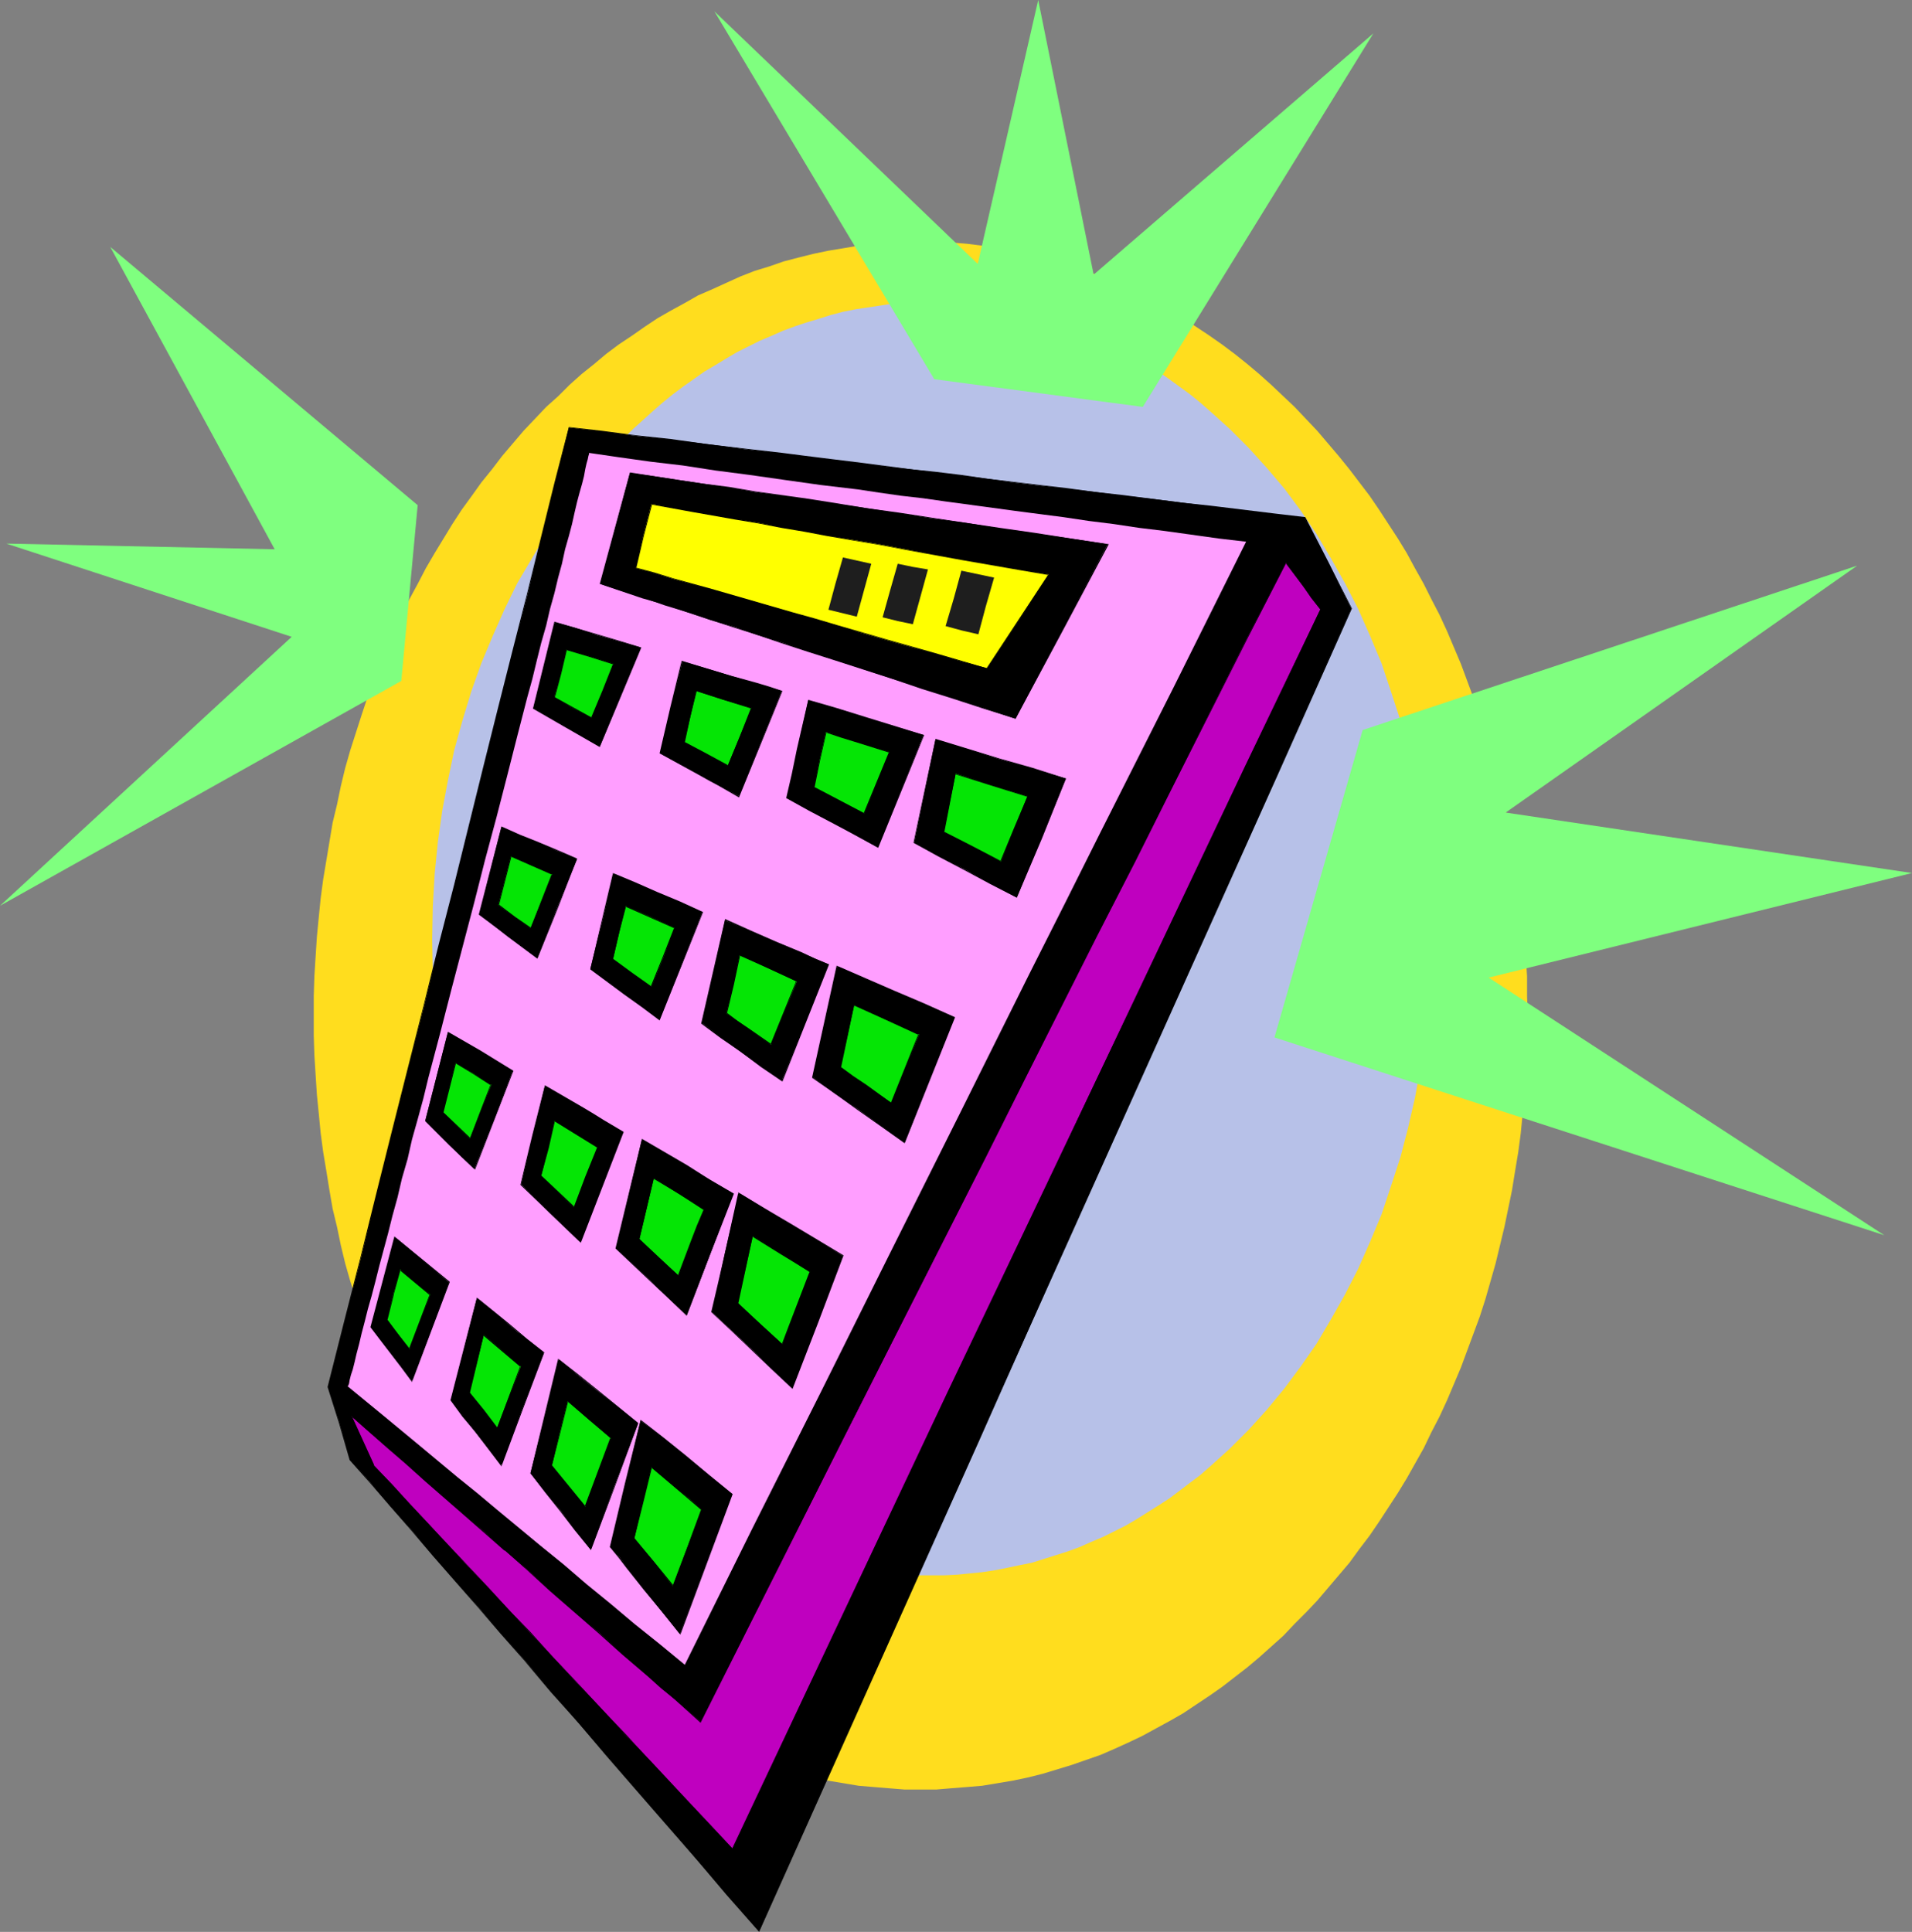 <?xml version="1.0" encoding="UTF-8" standalone="no"?>
<svg
   version="1.0"
   width="129.766mm"
   height="131.108mm"
   id="svg81"
   sodipodi:docname="Calculator 2.wmf"
   xmlns:inkscape="http://www.inkscape.org/namespaces/inkscape"
   xmlns:sodipodi="http://sodipodi.sourceforge.net/DTD/sodipodi-0.dtd"
   xmlns="http://www.w3.org/2000/svg"
   xmlns:svg="http://www.w3.org/2000/svg">
  <rect width="100%" height="100%" fill="#808080" stroke="none"/>
  <sodipodi:namedview
     id="namedview81"
     pagecolor="#ffffff"
     bordercolor="#000000"
     borderopacity="0.25"
     inkscape:showpageshadow="2"
     inkscape:pageopacity="0.0"
     inkscape:pagecheckerboard="0"
     inkscape:deskcolor="#d1d1d1"
     inkscape:document-units="mm" />
  <defs
     id="defs1">
    <pattern
       id="WMFhbasepattern"
       patternUnits="userSpaceOnUse"
       width="6"
       height="6"
       x="0"
       y="0" />
  </defs>
  <path
     style="fill:#ffdd1e;fill-opacity:1;fill-rule:evenodd;stroke:none"
     d="m 236.097,62.042 h 4.04 l 3.878,0.162 4.04,0.323 3.878,0.485 3.878,0.646 3.878,0.646 3.878,0.808 3.878,0.969 3.717,0.969 3.717,1.293 3.717,1.131 3.717,1.454 3.717,1.616 3.555,1.616 3.394,1.616 3.555,1.939 3.555,1.939 3.394,1.939 3.394,2.262 3.394,2.262 3.232,2.262 3.232,2.423 3.232,2.585 3.07,2.585 3.07,2.747 3.07,2.908 2.909,2.747 2.909,3.07 2.909,3.07 2.747,3.231 2.747,3.231 2.747,3.393 2.586,3.393 2.586,3.393 2.424,3.554 2.424,3.716 2.424,3.716 2.262,3.716 2.101,3.878 2.262,4.039 1.939,3.878 2.101,4.039 1.939,4.201 1.778,4.201 1.778,4.201 1.616,4.362 1.616,4.362 1.616,4.362 1.454,4.524 1.293,4.524 1.293,4.524 1.131,4.685 1.131,4.685 0.97,4.685 0.97,4.847 0.808,4.847 0.808,4.847 0.646,4.847 0.485,4.847 0.485,5.009 0.323,5.009 0.323,5.17 v 5.009 l 0.162,5.17 -0.162,5.009 v 5.009 l -0.323,5.17 -0.323,5.009 -0.485,4.847 -0.485,5.009 -0.646,4.847 -0.808,4.847 -0.808,5.009 -0.97,4.685 -0.97,4.685 -1.131,4.685 -1.131,4.685 -1.293,4.524 -1.293,4.524 -1.454,4.524 -1.616,4.362 -1.616,4.362 -1.616,4.362 -1.778,4.201 -1.778,4.201 -1.939,4.201 -2.101,4.039 -1.939,4.039 -4.363,7.755 -2.262,3.716 -2.424,3.716 -2.424,3.716 -2.424,3.554 -2.586,3.393 -2.586,3.554 -2.747,3.231 -2.747,3.231 -2.747,3.231 -2.909,3.07 -2.909,2.908 -2.909,3.07 -3.07,2.747 -3.07,2.747 -3.07,2.585 -6.464,5.009 -3.232,2.262 -3.394,2.262 -3.394,2.262 -3.394,1.939 -3.555,1.939 -3.555,1.939 -3.394,1.616 -3.555,1.616 -3.717,1.616 -3.717,1.293 -3.717,1.293 -3.717,1.131 -3.717,1.131 -3.878,0.969 -3.878,0.808 -3.878,0.646 -3.878,0.646 -3.878,0.323 -4.04,0.323 -3.878,0.323 h -4.04 -4.04 l -4.04,-0.323 -3.878,-0.323 -3.878,-0.323 -3.878,-0.646 -3.878,-0.646 -3.878,-0.808 -3.878,-0.969 -3.717,-1.131 -3.717,-1.131 -3.717,-1.293 -3.717,-1.293 -3.555,-1.616 -3.555,-1.616 -3.717,-1.616 -3.394,-1.939 -3.555,-1.939 -3.394,-1.939 -3.394,-2.262 -3.232,-2.262 -3.394,-2.262 -6.302,-5.009 -3.232,-2.585 -3.07,-2.747 -2.909,-2.747 -3.07,-3.07 -2.909,-2.908 -2.909,-3.07 -2.747,-3.231 -2.747,-3.231 -2.586,-3.231 -2.747,-3.554 -2.424,-3.393 -2.586,-3.554 -2.424,-3.716 -2.262,-3.716 -2.262,-3.716 -2.262,-3.878 -2.101,-3.878 -4.202,-8.078 -1.778,-4.201 -1.778,-4.201 -1.939,-4.201 -1.616,-4.362 -1.616,-4.362 -1.454,-4.362 -1.454,-4.524 -1.454,-4.524 -1.293,-4.524 -1.131,-4.685 -0.97,-4.685 -1.131,-4.685 -0.808,-4.685 -0.808,-5.009 -0.808,-4.847 -0.646,-4.847 -0.485,-5.009 -0.485,-4.847 -0.323,-5.009 -0.323,-5.17 -0.162,-5.009 v -5.009 -5.17 l 0.162,-5.009 0.323,-5.17 0.323,-5.009 0.485,-5.009 0.485,-4.847 0.646,-4.847 0.808,-4.847 0.808,-4.847 0.808,-4.847 1.131,-4.685 0.97,-4.685 1.131,-4.685 1.293,-4.524 1.454,-4.524 1.454,-4.524 1.454,-4.362 1.616,-4.362 1.616,-4.362 3.717,-8.401 1.778,-4.201 2.101,-4.039 2.101,-3.878 2.101,-4.039 2.262,-3.878 2.262,-3.716 2.262,-3.716 2.424,-3.716 2.586,-3.554 2.424,-3.393 2.747,-3.393 2.586,-3.393 2.747,-3.231 2.747,-3.231 2.909,-3.07 2.909,-3.07 3.07,-2.747 2.909,-2.908 3.07,-2.747 3.232,-2.585 3.07,-2.585 3.232,-2.423 3.394,-2.262 3.232,-2.262 3.394,-2.262 3.394,-1.939 3.555,-1.939 3.394,-1.939 3.717,-1.616 3.555,-1.616 3.555,-1.616 3.717,-1.454 3.717,-1.131 3.717,-1.293 3.717,-0.969 3.878,-0.969 3.878,-0.808 3.878,-0.646 3.878,-0.646 3.878,-0.485 3.878,-0.323 4.04,-0.162 z"
     id="path1" />
  <path
     style="fill:#b7c1e8;fill-opacity:1;fill-rule:evenodd;stroke:none"
     d="m 238.845,77.552 h 3.394 l 3.232,0.162 3.232,0.162 3.232,0.485 3.232,0.485 3.232,0.485 3.07,0.646 3.232,0.808 3.07,0.969 3.07,0.969 3.07,0.969 3.07,1.131 2.909,1.293 3.07,1.293 2.909,1.454 2.909,1.454 2.747,1.616 2.747,1.777 2.909,1.616 2.747,1.939 5.333,3.878 2.586,2.1 2.586,2.262 5.01,4.524 4.848,4.847 4.686,5.17 4.525,5.332 4.202,5.655 4.04,5.978 3.717,6.301 3.555,6.301 3.394,6.624 3.07,6.947 2.909,6.947 2.424,7.27 2.424,7.432 1.939,7.594 1.778,7.755 1.454,7.755 1.131,8.078 0.808,8.078 0.485,8.401 0.162,8.401 -0.162,8.401 -0.485,8.24 -0.808,8.078 -1.131,8.078 -1.454,7.917 -1.778,7.755 -1.939,7.432 -2.424,7.432 -2.424,7.271 -2.909,6.947 -3.07,6.947 -3.394,6.624 -3.555,6.301 -3.717,6.301 -4.04,5.816 -4.202,5.655 -4.525,5.493 -4.686,5.17 -4.848,4.847 -5.01,4.524 -2.586,2.262 -2.586,1.939 -2.747,2.1 -2.586,1.939 -2.747,1.777 -5.656,3.554 -2.747,1.616 -2.909,1.454 -2.909,1.454 -3.07,1.293 -2.909,1.293 -3.07,1.131 -3.07,0.969 -3.07,0.969 -3.07,0.969 -3.232,0.646 -3.07,0.646 -3.232,0.646 -3.232,0.485 -3.232,0.323 -3.232,0.323 -3.232,0.162 h -3.394 -3.232 l -3.232,-0.162 -3.394,-0.323 -3.07,-0.323 -3.232,-0.485 -3.232,-0.646 -3.232,-0.646 -3.07,-0.646 -3.07,-0.969 -3.232,-0.969 -2.909,-0.969 -3.07,-1.131 -2.909,-1.293 -3.07,-1.293 -2.909,-1.454 -2.909,-1.454 -2.747,-1.616 -2.909,-1.777 -2.747,-1.777 -2.747,-1.777 -2.747,-1.939 -5.171,-4.039 -2.586,-2.262 -5.01,-4.524 -4.848,-4.847 -4.686,-5.17 -4.525,-5.493 -4.202,-5.655 -4.04,-5.816 -3.717,-6.301 -3.717,-6.301 -3.232,-6.624 -3.07,-6.947 -2.909,-6.947 -2.586,-7.271 -2.262,-7.432 -2.101,-7.432 -1.616,-7.755 -1.454,-7.917 -1.131,-8.078 -0.808,-8.078 -0.485,-8.24 -0.162,-8.401 0.162,-8.401 0.485,-8.401 0.808,-8.078 1.131,-8.078 1.454,-7.755 1.616,-7.755 2.101,-7.594 2.262,-7.432 2.586,-7.27 2.909,-6.947 3.07,-6.947 3.232,-6.624 3.717,-6.301 3.717,-6.301 4.04,-5.978 4.202,-5.655 4.525,-5.332 4.686,-5.17 4.848,-4.847 5.01,-4.524 2.586,-2.262 2.586,-2.1 2.586,-1.939 2.747,-1.939 2.747,-1.939 2.747,-1.616 2.909,-1.777 2.747,-1.616 2.909,-1.454 2.909,-1.454 3.07,-1.293 2.909,-1.293 3.07,-1.131 2.909,-0.969 3.232,-0.969 3.07,-0.969 3.07,-0.808 3.232,-0.646 3.232,-0.485 3.232,-0.485 3.07,-0.485 3.394,-0.162 3.232,-0.162 z"
     id="path2" />
  <path
     style="fill:#000000;fill-opacity:1;fill-rule:evenodd;stroke:none"
     d="m 84.194,355.77 4.202,-16.641 4.202,-16.48 4.04,-16.318 4.04,-16.157 4.04,-15.995 4.04,-15.995 3.878,-15.672 4.04,-15.672 3.717,-15.026 3.717,-15.026 3.717,-14.864 3.717,-14.703 3.717,-14.541 3.555,-14.379 3.555,-14.379 3.555,-14.218 8.565,0.969 8.565,1.131 9.05,0.969 9.211,1.131 9.534,1.293 9.858,1.131 5.01,0.646 5.171,0.646 10.504,1.293 5.979,0.808 6.302,0.646 6.302,0.808 6.626,0.808 6.626,0.808 6.787,0.969 6.787,0.808 6.949,0.808 7.11,0.808 7.272,0.969 7.434,0.808 7.595,0.969 7.595,0.969 7.918,0.969 7.918,0.969 8.08,0.969 5.979,11.471 2.909,5.816 3.07,5.978 -19.23,42.977 -19.23,42.977 -19.23,42.654 -19.069,42.654 -9.373,21.165 -9.534,21.004 -18.746,42.007 -18.907,42.007 -18.584,41.846 -8.242,-9.532 -8.08,-9.209 -7.757,-9.048 -7.595,-8.725 -7.434,-8.563 -7.272,-8.401 -6.949,-8.078 -6.787,-7.917 -6.141,-6.947 -5.818,-6.786 -5.818,-6.624 -5.656,-6.463 -5.494,-6.463 -5.494,-6.14 -5.171,-6.14 -5.171,-5.978 -2.747,-9.371 z"
     id="path3" />
  <path
     style="fill:#000000;fill-opacity:1;fill-rule:evenodd;stroke:none"
     d="m 84.355,355.608 v 0.162 l 4.202,-16.641 4.04,-16.48 4.202,-16.318 4.04,-16.157 4.04,-15.995 3.878,-15.995 4.04,-15.672 4.04,-15.672 3.717,-15.026 3.717,-15.026 3.717,-14.864 3.717,-14.703 3.555,-14.541 3.717,-14.379 3.555,-14.379 3.555,-14.218 h -0.162 l 8.565,1.131 8.565,0.969 9.05,1.131 9.211,1.131 9.534,1.131 9.858,1.293 5.01,0.646 5.171,0.646 10.504,1.293 12.282,1.454 6.302,0.808 6.626,0.808 6.626,0.808 6.787,0.808 6.787,0.808 6.949,0.969 7.11,0.808 7.272,0.969 7.434,0.808 7.595,0.969 7.595,0.969 7.918,0.969 7.918,0.969 8.08,0.969 v 0 l 5.818,11.471 3.07,5.816 3.07,5.816 v -0.162 l -19.392,43.138 -38.461,85.63 -28.442,63.657 -9.534,21.165 -56.237,125.699 h 0.323 l -8.242,-9.371 -8.08,-9.371 -7.757,-8.886 -7.757,-8.886 -7.272,-8.563 -7.272,-8.24 -6.949,-8.078 -6.949,-7.917 -5.979,-6.947 -5.979,-6.786 -5.656,-6.786 -5.656,-6.463 -5.656,-6.301 -5.333,-6.301 -5.333,-5.978 -5.01,-5.978 -2.909,-9.532 -2.747,-9.209 -0.323,0.162 2.909,9.209 2.747,9.532 5.171,5.816 5.333,6.14 5.333,6.14 5.494,6.463 5.656,6.463 5.818,6.624 5.818,6.786 6.141,6.947 6.787,8.078 7.11,7.917 7.11,8.401 7.434,8.563 7.595,8.725 7.918,9.048 7.918,9.371 8.403,9.532 56.398,-125.86 9.373,-21.165 28.603,-63.657 38.461,-85.63 19.23,-43.138 -3.07,-5.978 -2.909,-5.816 -5.979,-11.633 -8.242,-0.969 -7.918,-0.969 -7.918,-0.969 -7.595,-0.808 -7.595,-0.969 -7.434,-0.969 -7.272,-0.808 -7.11,-0.969 -6.949,-0.808 -6.787,-0.808 -6.787,-0.808 -6.626,-0.969 -6.626,-0.808 -6.302,-0.646 -12.282,-1.616 -10.504,-1.293 -5.171,-0.646 -5.01,-0.646 -9.858,-1.131 -9.534,-1.131 -9.211,-1.293 -9.05,-0.969 -8.565,-1.131 -8.565,-0.969 -3.717,14.379 -3.555,14.379 -3.555,14.379 -3.717,14.541 -3.717,14.703 -3.717,14.864 -3.717,15.026 -3.717,15.026 -4.04,15.672 -3.878,15.672 -4.04,15.995 -4.04,15.995 -4.04,16.157 -4.04,16.318 -4.202,16.48 -4.202,16.641 z"
     id="path4" />
  <path
     style="fill:#ff9eff;fill-opacity:1;fill-rule:evenodd;stroke:none"
     d="m 151.096,116.166 7.757,1.131 8.08,1.131 8.242,0.969 8.403,1.293 8.726,1.131 9.05,1.293 9.211,1.293 9.534,1.131 5.333,0.808 5.656,0.808 5.656,0.646 5.656,0.808 5.979,0.808 5.979,0.808 5.979,0.808 6.141,0.808 6.302,0.808 6.464,0.969 6.464,0.808 6.464,0.969 6.626,0.808 6.949,0.969 6.949,0.969 6.949,0.808 -18.584,37.322 -18.584,36.837 -9.211,18.419 -9.211,18.257 -18.099,36.352 -17.776,35.545 -17.614,35.383 -17.614,35.06 -17.291,34.898 -6.464,-5.332 -6.464,-5.17 -6.141,-5.17 -6.141,-5.009 -5.818,-5.009 -5.979,-4.847 -5.656,-4.685 -5.656,-4.685 -5.01,-4.201 -5.01,-4.039 -4.848,-4.039 -4.848,-4.039 -4.686,-3.878 -4.686,-3.878 -4.525,-3.716 -4.525,-3.716 v -0.162 h 0.162 v -0.162 l 0.162,-0.323 0.162,-0.969 0.323,-1.293 0.485,-1.454 0.485,-1.939 0.485,-2.1 0.646,-2.424 0.646,-2.747 0.808,-3.07 0.808,-3.231 0.97,-3.393 0.97,-3.716 0.97,-3.878 1.131,-4.201 1.131,-4.201 1.131,-4.524 1.293,-4.685 1.131,-4.847 1.454,-5.009 1.131,-5.009 1.454,-5.17 1.454,-5.332 1.293,-5.332 2.909,-10.987 2.909,-11.31 5.979,-22.781 2.747,-10.825 2.909,-10.825 2.747,-10.663 2.586,-10.179 1.293,-5.009 1.293,-5.009 1.293,-4.685 1.131,-4.685 1.131,-4.524 1.293,-4.524 0.97,-4.201 1.131,-4.039 0.97,-4.039 0.97,-3.554 0.808,-3.716 0.97,-3.393 0.808,-3.07 0.646,-2.908 0.646,-2.747 0.646,-2.424 0.646,-2.262 0.485,-1.939 0.323,-1.777 0.323,-1.454 0.323,-1.131 0.162,-0.808 0.162,-0.485 z"
     id="path5" />
  <path
     style="fill:#bf00bf;fill-opacity:1;fill-rule:evenodd;stroke:none"
     d="m 329.825,144.279 -9.858,19.226 -9.696,19.226 -9.534,19.065 -9.696,19.065 -9.696,19.065 -9.534,18.903 -9.373,18.742 -9.534,18.742 -18.422,36.676 -18.422,36.514 -18.261,36.191 -18.099,35.868 -6.787,-5.816 -3.394,-2.908 -3.232,-2.908 -6.464,-5.655 -6.302,-5.655 -6.302,-5.332 -5.979,-5.332 -5.979,-5.332 -5.818,-5.009 -5.171,-4.685 -5.171,-4.524 -5.01,-4.362 -5.01,-4.362 -4.848,-4.201 -4.848,-4.201 -4.686,-4.039 -4.525,-4.039 2.747,6.14 2.909,6.463 4.686,5.009 4.686,5.009 4.848,5.17 5.01,5.493 5.01,5.332 5.171,5.493 5.333,5.655 5.333,5.816 5.979,6.301 6.141,6.624 6.302,6.624 6.302,6.947 3.394,3.393 3.232,3.554 6.626,7.109 6.949,7.271 7.11,7.594 18.261,-38.776 18.422,-39.099 18.584,-39.099 18.746,-39.422 18.907,-40.069 19.23,-40.23 19.23,-40.553 19.392,-40.715 -2.262,-3.07 -2.262,-2.908 z"
     id="path6" />
  <path
     style="fill:#000000;fill-opacity:1;fill-rule:evenodd;stroke:none"
     d="m 329.825,143.956 -9.858,19.55 -19.392,38.291 -9.696,19.065 -9.534,18.903 -9.696,19.065 -9.373,18.742 -9.534,18.742 -18.422,36.676 -18.422,36.352 -36.36,72.22 h 0.162 l -6.787,-5.978 -3.232,-2.908 -3.232,-2.908 -6.626,-5.655 -6.302,-5.493 -6.141,-5.493 -6.141,-5.332 -5.979,-5.17 v 0 l -5.656,-5.17 v 0 l -5.333,-4.524 -5.171,-4.685 -10.019,-8.725 -4.848,-4.201 -4.848,-4.201 -9.534,-8.401 5.818,13.087 4.686,5.009 4.848,5.17 4.848,5.17 4.848,5.332 5.171,5.332 5.171,5.655 5.333,5.655 5.333,5.655 5.979,6.463 6.141,6.463 6.141,6.786 6.464,6.786 3.232,3.393 3.232,3.554 6.787,7.271 6.949,7.271 7.11,7.594 55.429,-117.136 37.653,-79.329 19.23,-40.23 19.23,-40.553 19.392,-40.876 -2.262,-3.07 -2.262,-3.07 -4.525,-6.14 -0.162,0.323 4.525,5.978 2.101,3.07 2.424,3.07 v -0.162 l -19.554,40.715 -19.23,40.553 -19.069,40.23 -37.814,79.329 -55.267,117.136 h 0.162 l -7.11,-7.594 -6.787,-7.271 -6.787,-7.27 -3.232,-3.393 -3.232,-3.554 -6.464,-6.786 -6.302,-6.786 -6.141,-6.463 -5.818,-6.463 -5.494,-5.655 -5.171,-5.655 -5.171,-5.493 -5.171,-5.493 -5.01,-5.332 -4.848,-5.17 -4.686,-5.17 -4.686,-4.847 h 0.162 l -5.818,-12.764 -0.162,0.162 9.373,8.24 4.686,4.039 4.848,4.362 10.019,8.725 5.171,4.524 5.333,4.685 v -0.162 l 5.818,5.17 v 0 l 5.818,5.332 6.141,5.332 6.141,5.332 6.302,5.655 6.626,5.655 3.232,2.908 3.394,2.747 6.787,6.14 36.36,-72.382 18.422,-36.352 18.584,-36.676 9.373,-18.742 9.534,-18.903 9.534,-18.903 9.696,-18.903 9.534,-19.065 19.392,-38.453 9.858,-19.226 h -0.323 z"
     id="path7" />
  <path
     style="fill:#000000;fill-opacity:1;fill-rule:evenodd;stroke:none"
     d="m 161.6,121.337 -7.595,28.436 5.333,1.777 5.656,1.777 2.747,0.969 2.909,0.808 5.656,1.939 5.818,1.939 6.141,1.777 5.979,2.1 6.302,1.939 6.787,2.262 7.11,2.262 7.272,2.424 7.434,2.424 7.595,2.424 7.757,2.424 7.757,2.585 8.242,2.747 11.797,-22.296 11.797,-22.458 -9.373,-1.454 -9.211,-1.293 -9.05,-1.293 -8.726,-1.454 -8.565,-1.131 -8.403,-1.293 -8.242,-1.293 -7.918,-1.131 -7.11,-1.131 -6.949,-0.969 -6.949,-0.969 -6.626,-1.131 -6.464,-0.969 -6.464,-0.969 -6.302,-0.969 z"
     id="path8" />
  <path
     style="fill:#000000;fill-opacity:1;fill-rule:evenodd;stroke:none"
     d="m 161.6,121.175 -7.757,28.597 10.989,3.716 2.909,0.808 2.747,0.969 5.818,1.777 5.818,1.939 5.979,1.939 6.141,1.939 6.141,2.1 6.949,2.262 7.11,2.262 14.544,4.685 7.595,2.585 7.757,2.424 7.918,2.585 8.242,2.585 11.958,-22.296 11.958,-22.458 -9.696,-1.454 -9.211,-1.454 -9.05,-1.293 -8.726,-1.293 -8.565,-1.293 -8.403,-1.293 -8.242,-1.131 -7.918,-1.293 -7.11,-1.131 -6.949,-0.969 -6.949,-0.969 -6.626,-1.131 -6.464,-0.808 -6.464,-0.969 -6.302,-0.969 -6.141,-0.969 v 0.323 l 6.141,0.808 6.302,0.969 6.464,0.969 6.464,0.969 6.626,0.969 6.949,1.131 6.949,0.969 7.11,1.131 7.918,1.131 8.242,1.293 8.403,1.131 8.565,1.293 8.726,1.454 9.05,1.293 9.211,1.293 9.373,1.454 v -0.162 l -11.958,22.458 -11.797,22.135 h 0.162 l -8.08,-2.585 -7.918,-2.747 -7.757,-2.424 -7.595,-2.424 -14.544,-4.847 -7.11,-2.262 -6.949,-2.1 -6.141,-2.1 -6.141,-1.939 -5.979,-1.939 -5.818,-1.939 -5.818,-1.939 -2.909,-0.808 -2.747,-0.969 -5.494,-1.777 -5.494,-1.777 0.162,0.162 7.595,-28.436 -0.162,0.162 z"
     id="path9" />
  <path
     style="fill:#ffff00;fill-opacity:1;fill-rule:evenodd;stroke:none"
     d="m 167.094,129.253 -2.101,8.24 -1.939,8.24 4.686,1.293 4.848,1.454 9.858,2.747 10.342,2.908 10.504,3.07 5.818,1.616 5.979,1.777 5.979,1.777 6.141,1.777 6.302,1.777 6.464,1.777 6.626,1.939 6.626,1.777 7.918,-11.956 7.918,-12.117 -7.595,-1.293 -7.434,-1.293 -7.434,-1.293 -7.11,-1.293 -7.11,-1.293 -6.787,-1.293 -6.787,-1.131 -6.626,-1.131 -5.979,-1.131 -5.818,-0.969 -5.818,-1.131 -5.818,-0.969 -5.494,-0.969 -5.494,-0.969 -5.333,-0.969 z"
     id="path10" />
  <path
     style="fill:#000000;fill-opacity:1;fill-rule:evenodd;stroke:none"
     d="m 167.094,129.253 -2.101,8.24 v 0 l -2.101,8.24 9.696,2.747 9.858,2.908 20.685,5.978 5.979,1.616 5.818,1.777 6.141,1.616 6.141,1.777 6.302,1.777 6.464,1.939 6.464,1.777 6.787,1.939 15.998,-24.235 -7.757,-1.454 -7.434,-1.293 -7.434,-1.293 -7.11,-1.293 -7.11,-1.131 -6.787,-1.293 -6.787,-1.131 -6.626,-1.293 -5.979,-1.131 -5.818,-0.969 -5.818,-0.969 -5.818,-1.131 -5.494,-0.969 -5.494,-0.969 -5.333,-0.969 -5.333,-0.808 v 0.162 l 5.333,0.969 5.333,0.969 5.494,0.969 5.494,0.969 5.818,0.969 5.818,1.131 5.818,0.969 5.979,1.131 6.626,1.131 6.787,1.131 6.787,1.293 7.11,1.293 7.11,1.293 7.434,1.293 7.434,1.293 7.595,1.293 -0.162,-0.162 -15.837,24.073 h 0.162 l -6.626,-1.939 -6.626,-1.939 -6.302,-1.777 -6.302,-1.777 -6.141,-1.777 -6.141,-1.777 -5.979,-1.777 -5.818,-1.616 -20.685,-5.978 -10.019,-2.747 -4.686,-1.454 -4.848,-1.293 0.162,0.162 1.939,-8.24 v 0 l 2.101,-8.078 h -0.162 z"
     id="path11" />
  <path
     style="fill:#000000;fill-opacity:1;fill-rule:evenodd;stroke:none"
     d="m 142.369,159.628 5.333,1.454 5.333,1.777 5.656,1.616 5.656,1.616 -10.504,25.366 -8.565,-5.009 -4.202,-2.424 -4.202,-2.424 2.747,-10.987 z"
     id="path12" />
  <path
     style="fill:#000000;fill-opacity:1;fill-rule:evenodd;stroke:none"
     d="m 142.531,159.628 -0.323,0.162 5.333,1.454 5.494,1.616 5.494,1.616 5.818,1.777 -0.162,-0.162 -10.504,25.366 0.162,-0.162 -8.565,-5.009 -4.202,-2.424 -4.04,-2.262 v 0 l 2.747,-10.987 2.747,-10.987 -0.323,-0.162 -2.747,11.148 -2.747,11.148 4.202,2.424 4.202,2.424 8.726,5.009 10.666,-25.528 -5.818,-1.777 -5.494,-1.616 -5.494,-1.616 -5.494,-1.616 z"
     id="path13" />
  <path
     style="fill:#05e505;fill-opacity:1;fill-rule:evenodd;stroke:none"
     d="m 145.278,166.575 5.979,1.777 6.141,1.939 -2.747,6.947 -2.909,6.947 -4.848,-2.585 -4.686,-2.747 1.616,-6.14 z"
     id="path14" />
  <path
     style="fill:#000000;fill-opacity:1;fill-rule:evenodd;stroke:none"
     d="m 145.44,166.575 -0.162,0.162 5.979,1.777 6.141,1.939 -0.162,-0.162 -2.747,6.947 -2.909,6.947 0.162,-0.162 -4.686,-2.585 -4.686,-2.585 v 0 l 1.616,-6.14 1.454,-6.14 -0.162,-0.162 -1.616,6.301 -1.454,6.301 4.686,2.585 4.848,2.747 3.07,-7.109 2.747,-6.947 -6.141,-1.939 -6.141,-1.939 z"
     id="path15" />
  <path
     style="fill:#000000;fill-opacity:1;fill-rule:evenodd;stroke:none"
     d="m 175.013,169.645 6.141,1.777 6.302,1.939 6.464,1.939 3.394,0.969 3.232,0.969 -10.989,26.982 -5.171,-2.747 -2.586,-1.454 -2.424,-1.293 -10.019,-5.493 2.747,-11.794 z"
     id="path16" />
  <path
     style="fill:#000000;fill-opacity:1;fill-rule:evenodd;stroke:none"
     d="m 175.013,169.645 -0.162,0.162 6.302,1.777 6.302,1.939 6.464,1.939 3.232,0.969 3.394,0.969 v -0.162 l -11.15,26.982 h 0.162 l -5.171,-2.908 -2.586,-1.454 -2.424,-1.293 -9.858,-5.493 v 0.162 l 2.747,-11.794 2.747,-11.794 -0.162,-0.162 -2.909,11.956 -2.747,11.794 10.019,5.493 2.586,1.454 2.424,1.293 5.333,3.07 11.15,-27.305 -3.394,-1.131 -3.232,-0.969 -6.464,-1.777 -6.464,-1.939 -6.302,-1.939 z"
     id="path17" />
  <path
     style="fill:#05e505;fill-opacity:1;fill-rule:evenodd;stroke:none"
     d="m 178.568,177.239 7.11,2.262 7.11,2.1 -3.07,7.432 -3.07,7.432 -5.656,-3.07 -5.494,-2.908 1.616,-6.786 z"
     id="path18" />
  <path
     style="fill:#000000;fill-opacity:1;fill-rule:evenodd;stroke:none"
     d="m 178.729,177.239 h -0.162 l 6.949,2.262 7.272,2.262 -0.162,-0.162 -2.909,7.432 -3.07,7.432 0.162,-0.162 -5.656,-3.07 -5.494,-2.908 v 0.162 l 1.454,-6.786 1.616,-6.463 -0.162,-0.162 -1.616,6.624 -1.616,6.786 5.656,3.07 5.818,3.07 3.07,-7.432 3.07,-7.594 -7.272,-2.262 -7.11,-2.262 z"
     id="path19" />
  <path
     style="fill:#000000;fill-opacity:1;fill-rule:evenodd;stroke:none"
     d="m 207.333,179.662 7.272,2.1 7.272,2.262 7.434,2.262 7.595,2.262 -11.797,28.759 -5.979,-3.231 -5.818,-3.231 -5.818,-3.07 -5.656,-3.07 1.454,-6.301 1.293,-6.301 z"
     id="path20" />
  <path
     style="fill:#000000;fill-opacity:1;fill-rule:evenodd;stroke:none"
     d="m 207.494,179.662 -0.162,0.162 7.11,2.1 7.272,2.262 15.19,4.524 v -0.162 l -11.958,28.597 h 0.323 l -6.141,-3.231 -5.818,-3.231 -5.656,-3.07 -5.656,-3.07 v 0.162 l 1.454,-6.301 1.293,-6.301 2.747,-12.441 -0.162,-0.162 -2.909,12.602 -1.293,6.301 -1.454,6.301 5.818,3.231 5.818,3.07 5.818,3.07 6.141,3.393 11.797,-28.92 -15.19,-4.685 -7.272,-2.262 -7.272,-2.1 z"
     id="path21" />
  <path
     style="fill:#05e505;fill-opacity:1;fill-rule:evenodd;stroke:none"
     d="m 211.857,187.74 4.04,1.293 4.04,1.293 8.242,2.585 -6.464,15.834 -6.464,-3.393 -6.464,-3.393 1.454,-7.109 z"
     id="path22" />
  <path
     style="fill:#000000;fill-opacity:1;fill-rule:evenodd;stroke:none"
     d="m 212.019,187.74 -0.162,0.162 3.878,1.293 4.202,1.293 8.242,2.585 -0.162,-0.162 -6.464,15.672 h 0.162 l -6.464,-3.393 -6.464,-3.393 0.162,0.162 1.454,-7.109 1.616,-7.109 h -0.162 l -1.616,7.109 -1.616,7.109 6.464,3.554 6.626,3.393 6.626,-15.995 -8.242,-2.747 -4.202,-1.293 -4.04,-1.131 z"
     id="path23" />
  <path
     style="fill:#000000;fill-opacity:1;fill-rule:evenodd;stroke:none"
     d="m 239.976,189.679 8.08,2.424 8.242,2.585 8.403,2.424 8.726,2.585 -6.302,15.349 -6.302,15.187 -6.787,-3.554 -6.626,-3.716 -6.626,-3.393 -3.232,-1.777 -3.07,-1.616 z"
     id="path24" />
  <path
     style="fill:#000000;fill-opacity:1;fill-rule:evenodd;stroke:none"
     d="m 240.137,189.679 -0.162,0.162 16.322,4.847 8.403,2.585 8.565,2.585 v -0.162 l -6.302,15.187 -6.302,15.187 h 0.162 l -6.787,-3.554 -6.626,-3.554 -6.464,-3.554 -3.232,-1.616 -3.232,-1.777 v 0.162 l 5.656,-26.497 -0.162,-0.162 -5.656,26.658 3.232,1.777 3.232,1.777 6.464,3.393 6.626,3.554 6.949,3.554 6.464,-15.187 6.141,-15.349 -8.565,-2.747 -8.565,-2.424 -16.322,-5.009 z"
     id="path25" />
  <path
     style="fill:#05e505;fill-opacity:1;fill-rule:evenodd;stroke:none"
     d="m 245.147,198.404 9.211,2.908 4.525,1.454 4.686,1.454 -3.394,8.401 -3.394,8.401 -7.434,-3.878 -7.272,-3.716 z"
     id="path26" />
  <path
     style="fill:#000000;fill-opacity:1;fill-rule:evenodd;stroke:none"
     d="m 245.147,198.404 -0.162,0.162 9.211,2.908 4.686,1.454 4.686,1.454 v -0.162 l -3.555,8.401 -3.394,8.24 h 0.162 l -7.434,-3.878 -7.272,-3.716 0.162,0.162 2.909,-15.026 h -0.162 l -3.07,15.026 7.272,3.878 7.595,3.716 3.555,-8.24 3.394,-8.563 -4.686,-1.454 -4.686,-1.616 -9.373,-2.747 z"
     id="path27" />
  <path
     style="fill:#000000;fill-opacity:1;fill-rule:evenodd;stroke:none"
     d="m 128.633,212.137 4.686,2.1 4.848,1.939 4.848,2.1 5.01,2.1 -5.171,12.602 -5.01,12.764 -7.595,-5.655 -3.717,-2.747 -3.555,-2.747 z"
     id="path28" />
  <path
     style="fill:#000000;fill-opacity:1;fill-rule:evenodd;stroke:none"
     d="m 128.795,212.137 -0.162,0.162 4.686,2.1 4.686,1.939 5.01,1.939 4.848,2.262 v -0.323 l -5.01,12.764 -5.171,12.602 h 0.162 l -7.595,-5.655 -3.555,-2.747 -3.717,-2.747 0.162,0.162 5.656,-22.458 -0.162,-0.162 -5.818,22.619 3.717,2.747 3.717,2.908 7.595,5.655 5.171,-12.764 5.01,-12.925 -4.848,-2.1 -5.01,-2.1 -4.848,-1.939 -4.686,-2.1 z"
     id="path29" />
  <path
     style="fill:#05e505;fill-opacity:1;fill-rule:evenodd;stroke:none"
     d="m 131.057,219.569 5.333,2.423 5.333,2.262 -5.656,13.895 -4.04,-2.908 -4.202,-3.07 z"
     id="path30" />
  <path
     style="fill:#000000;fill-opacity:1;fill-rule:evenodd;stroke:none"
     d="m 131.219,219.569 -0.162,0.162 5.171,2.262 5.494,2.424 -0.162,-0.323 -5.494,14.056 0.162,-0.162 -4.202,-2.908 -4.04,-3.07 v 0.162 l 3.232,-12.602 -0.162,-0.162 -3.232,12.764 4.04,3.07 4.363,3.07 5.656,-14.218 -5.494,-2.262 -5.333,-2.424 z"
     id="path31" />
  <path
     style="fill:#000000;fill-opacity:1;fill-rule:evenodd;stroke:none"
     d="m 157.398,224.093 5.494,2.424 5.656,2.424 5.818,2.424 5.818,2.585 -10.989,27.628 -4.525,-3.393 -4.525,-3.231 -8.726,-6.463 3.07,-12.279 z"
     id="path32" />
  <path
     style="fill:#000000;fill-opacity:1;fill-rule:evenodd;stroke:none"
     d="m 157.56,224.093 -0.323,0.162 5.656,2.424 5.656,2.423 5.818,2.424 5.818,2.585 v -0.162 l -11.15,27.466 h 0.162 l -4.525,-3.393 -4.363,-3.231 -8.726,-6.463 v 0.162 l 2.909,-12.279 3.07,-12.117 -0.323,-0.162 -2.909,12.279 -2.909,12.441 8.726,6.463 4.525,3.231 4.525,3.393 11.15,-27.789 -5.979,-2.747 -5.818,-2.424 -5.494,-2.424 -5.818,-2.424 z"
     id="path33" />
  <path
     style="fill:#05e505;fill-opacity:1;fill-rule:evenodd;stroke:none"
     d="m 160.469,232.333 6.302,2.747 6.302,2.908 -2.909,7.594 -3.07,7.594 -5.01,-3.554 -4.848,-3.554 1.616,-6.947 z"
     id="path34" />
  <path
     style="fill:#000000;fill-opacity:1;fill-rule:evenodd;stroke:none"
     d="m 160.63,232.333 -0.323,0.162 12.766,5.655 -0.162,-0.162 -2.909,7.432 -3.07,7.594 h 0.162 l -5.01,-3.554 -4.848,-3.554 v 0.162 l 1.616,-6.947 1.778,-6.786 -0.323,-0.162 -1.616,6.947 -1.616,6.947 4.848,3.554 5.171,3.716 3.07,-7.755 3.07,-7.594 -12.928,-5.816 z"
     id="path35" />
  <path
     style="fill:#000000;fill-opacity:1;fill-rule:evenodd;stroke:none"
     d="m 186.001,236.049 6.464,2.747 6.464,2.747 6.787,2.908 3.394,1.454 3.394,1.454 -5.979,15.026 -5.979,14.864 -5.333,-3.716 -5.171,-3.716 -5.01,-3.716 -5.01,-3.716 3.07,-13.248 z"
     id="path36" />
  <path
     style="fill:#000000;fill-opacity:1;fill-rule:evenodd;stroke:none"
     d="m 186.163,236.049 h -0.162 l 6.464,2.908 6.464,2.747 6.626,2.908 3.394,1.454 3.555,1.454 -0.162,-0.162 -5.979,15.026 -5.818,14.864 0.162,-0.162 -5.333,-3.716 -5.171,-3.716 -5.171,-3.716 -5.01,-3.554 h 0.162 l 3.07,-13.248 2.909,-13.087 -0.162,-0.323 -3.07,13.41 -3.07,13.41 5.01,3.716 5.171,3.554 5.171,3.878 5.494,3.716 5.979,-15.026 5.979,-15.026 -3.555,-1.454 -3.394,-1.616 -6.626,-2.747 -6.626,-2.908 -6.464,-2.908 z"
     id="path37" />
  <path
     style="fill:#05e505;fill-opacity:1;fill-rule:evenodd;stroke:none"
     d="m 189.718,244.935 7.272,3.393 7.434,3.393 -6.626,16.318 -5.656,-4.039 -2.909,-2.1 -2.909,-1.939 1.778,-7.432 z"
     id="path38" />
  <path
     style="fill:#000000;fill-opacity:1;fill-rule:evenodd;stroke:none"
     d="m 189.88,244.935 -0.162,0.162 7.272,3.231 7.272,3.393 v -0.162 l -6.626,16.318 h 0.323 l -5.818,-4.039 -2.909,-1.939 -2.747,-2.1 v 0.162 l 1.778,-7.432 1.616,-7.594 -0.162,-0.162 -1.778,7.755 -1.616,7.432 2.747,2.1 2.909,1.939 5.979,4.201 6.464,-16.641 -7.272,-3.393 -7.434,-3.393 z"
     id="path39" />
  <path
     style="fill:#000000;fill-opacity:1;fill-rule:evenodd;stroke:none"
     d="m 214.766,247.843 7.272,3.231 7.434,3.231 7.595,3.231 7.757,3.393 -6.464,16.157 -6.302,15.995 -6.141,-4.362 -5.818,-4.201 -5.979,-4.039 -5.656,-4.201 z"
     id="path40" />
  <path
     style="fill:#000000;fill-opacity:1;fill-rule:evenodd;stroke:none"
     d="m 214.928,247.843 -0.323,0.162 7.272,3.07 7.434,3.393 7.595,3.231 7.757,3.393 v -0.162 l -6.464,15.995 -6.302,16.157 0.162,-0.162 -5.979,-4.201 -5.979,-4.201 -5.818,-4.201 -5.818,-4.039 h 0.162 l 6.302,-28.436 -0.323,-0.162 -6.302,28.759 5.818,4.039 5.818,4.201 5.979,4.201 6.141,4.362 6.464,-16.157 6.464,-16.157 -7.918,-3.554 -7.595,-3.231 -7.434,-3.231 -7.434,-3.231 z"
     id="path41" />
  <path
     style="fill:#05e505;fill-opacity:1;fill-rule:evenodd;stroke:none"
     d="m 219.129,257.699 8.242,3.878 8.403,3.716 -3.555,8.886 -3.555,8.725 -6.626,-4.524 -3.232,-2.262 -3.232,-2.262 z"
     id="path42" />
  <path
     style="fill:#000000;fill-opacity:1;fill-rule:evenodd;stroke:none"
     d="m 219.129,257.699 -0.162,0.162 8.242,3.716 8.403,3.878 v -0.323 l -3.555,8.886 -3.555,8.886 h 0.162 l -6.464,-4.685 -3.394,-2.262 -3.07,-2.262 v 0.162 l 3.394,-16.157 -0.162,-0.162 -3.555,16.318 3.394,2.424 3.232,2.262 6.626,4.685 3.717,-9.048 3.394,-9.048 -8.403,-3.716 -8.403,-3.878 z"
     id="path43" />
  <path
     style="fill:#000000;fill-opacity:1;fill-rule:evenodd;stroke:none"
     d="m 114.897,264.808 8.242,4.847 8.403,5.009 -4.848,12.602 -5.01,12.602 -3.232,-3.07 -3.232,-3.231 -6.141,-6.14 z"
     id="path44" />
  <path
     style="fill:#000000;fill-opacity:1;fill-rule:evenodd;stroke:none"
     d="m 115.059,264.808 -0.162,0.162 8.242,4.847 8.403,5.009 v -0.162 l -9.858,25.204 h 0.162 l -6.464,-6.301 -6.141,-6.14 v 0 l 5.818,-22.619 -0.162,-0.162 -5.818,22.942 6.141,6.14 6.626,6.301 9.858,-25.366 -8.403,-5.17 -8.403,-4.847 z"
     id="path45" />
  <path
     style="fill:#05e505;fill-opacity:1;fill-rule:evenodd;stroke:none"
     d="m 116.837,272.563 4.525,2.747 4.686,2.908 -2.747,6.947 -2.747,6.947 -6.949,-6.786 z"
     id="path46" />
  <path
     style="fill:#000000;fill-opacity:1;fill-rule:evenodd;stroke:none"
     d="m 116.998,272.563 -0.162,0.162 4.525,2.747 4.525,2.908 v -0.323 l -2.747,7.109 -2.586,6.786 h 0.162 l -7.11,-6.786 0.162,0.162 3.232,-12.764 -0.162,-0.162 -3.394,12.925 7.272,6.947 2.747,-7.109 2.586,-7.109 -4.686,-2.747 -4.525,-2.908 z"
     id="path47" />
  <path
     style="fill:#000000;fill-opacity:1;fill-rule:evenodd;stroke:none"
     d="m 139.784,278.541 9.858,5.816 2.586,1.454 2.586,1.616 5.01,2.908 -10.989,28.274 -7.757,-7.432 -7.434,-7.432 3.07,-12.602 z"
     id="path48" />
  <path
     style="fill:#000000;fill-opacity:1;fill-rule:evenodd;stroke:none"
     d="m 139.945,278.541 -0.162,0.162 9.858,5.816 2.424,1.454 2.586,1.616 5.171,2.908 -0.162,-0.162 -10.989,28.274 h 0.323 l -7.757,-7.594 -7.595,-7.271 v 0 l 3.232,-12.602 3.07,-12.602 -0.162,-0.162 -3.232,12.764 -3.07,12.764 7.595,7.271 7.918,7.594 10.989,-28.436 -5.171,-3.07 -2.586,-1.616 -2.424,-1.454 -10.019,-5.816 z"
     id="path49" />
  <path
     style="fill:#05e505;fill-opacity:1;fill-rule:evenodd;stroke:none"
     d="m 142.208,287.427 5.494,3.393 5.656,3.393 -3.07,7.755 -3.07,7.755 -4.202,-4.039 -4.202,-4.039 1.778,-7.109 z"
     id="path50" />
  <path
     style="fill:#000000;fill-opacity:1;fill-rule:evenodd;stroke:none"
     d="m 142.369,287.427 -0.162,0.162 5.494,3.393 5.494,3.393 v -0.162 l -3.07,7.594 -2.909,7.755 h 0.162 l -8.565,-8.078 v 0.162 l 1.939,-7.109 1.616,-7.109 -0.162,-0.162 -1.778,7.271 -1.778,7.109 8.726,8.24 3.07,-7.917 3.07,-7.755 -5.818,-3.554 -5.494,-3.393 z"
     id="path51" />
  <path
     style="fill:#000000;fill-opacity:1;fill-rule:evenodd;stroke:none"
     d="m 164.67,292.274 5.656,3.393 5.818,3.393 5.979,3.554 5.979,3.554 -5.979,15.672 -5.979,15.51 -4.686,-4.362 -4.525,-4.362 -4.525,-4.362 -4.363,-4.039 z"
     id="path52" />
  <path
     style="fill:#000000;fill-opacity:1;fill-rule:evenodd;stroke:none"
     d="m 164.832,292.274 -0.162,0.162 5.656,3.393 5.818,3.393 5.979,3.554 5.979,3.554 -0.162,-0.162 -5.979,15.51 -5.979,15.672 h 0.162 l -4.525,-4.524 -4.686,-4.201 -8.726,-8.563 v 0.162 l 6.626,-27.951 -0.162,-0.162 -6.787,28.113 8.888,8.401 4.686,4.362 4.686,4.524 5.979,-15.672 6.141,-15.672 -6.141,-3.554 -5.818,-3.716 -5.818,-3.393 -5.818,-3.393 z"
     id="path53" />
  <path
     style="fill:#05e505;fill-opacity:1;fill-rule:evenodd;stroke:none"
     d="m 167.741,302.13 6.302,4.039 6.626,4.039 -1.778,4.362 -1.616,4.201 -3.232,8.401 -5.171,-4.685 -4.848,-4.685 z"
     id="path54" />
  <path
     style="fill:#000000;fill-opacity:1;fill-rule:evenodd;stroke:none"
     d="m 167.741,302.13 -0.162,0.162 6.464,3.878 6.464,4.201 v -0.162 l -1.778,4.201 -1.616,4.201 -3.232,8.563 h 0.162 l -5.01,-4.685 -5.01,-4.685 v 0 l 3.717,-15.672 -0.162,-0.162 -3.717,15.995 5.01,4.685 5.171,4.685 3.394,-8.563 1.616,-4.201 1.778,-4.362 -6.787,-4.201 -6.464,-4.039 z"
     id="path55" />
  <path
     style="fill:#000000;fill-opacity:1;fill-rule:evenodd;stroke:none"
     d="m 189.557,306.007 6.464,3.878 6.626,4.039 6.787,4.039 6.787,4.201 -6.464,16.803 -6.464,17.126 -5.333,-5.009 -5.171,-5.009 -5.171,-4.847 -5.01,-4.685 1.778,-7.594 1.616,-7.755 z"
     id="path56" />
  <path
     style="fill:#000000;fill-opacity:1;fill-rule:evenodd;stroke:none"
     d="m 189.718,306.007 -0.323,0.162 6.464,3.878 6.787,4.039 13.574,8.078 -0.162,-0.162 -6.464,16.964 -6.464,16.964 h 0.162 l -5.333,-5.009 -10.342,-9.694 -5.01,-4.685 h 0.162 l 1.778,-7.594 1.616,-7.755 3.555,-15.187 -0.323,-0.162 -3.394,15.349 -1.778,7.755 -1.778,7.594 5.171,4.847 10.181,9.694 5.494,5.17 6.626,-17.126 6.464,-17.126 -13.736,-8.24 -6.626,-3.878 -6.626,-4.039 z"
     id="path57" />
  <path
     style="fill:#05e505;fill-opacity:1;fill-rule:evenodd;stroke:none"
     d="m 193.112,316.994 7.272,4.524 3.717,2.262 3.717,2.424 -3.555,9.371 -1.778,4.685 -1.778,4.524 -5.818,-5.332 -5.656,-5.17 z"
     id="path58" />
  <path
     style="fill:#000000;fill-opacity:1;fill-rule:evenodd;stroke:none"
     d="m 193.112,316.994 -0.162,0.162 7.272,4.524 3.717,2.262 3.878,2.424 -0.162,-0.162 -5.333,13.895 -1.778,4.685 h 0.162 l -5.818,-5.332 -5.656,-5.332 0.162,0.162 3.717,-17.288 -0.162,-0.162 -3.878,17.449 5.656,5.332 5.979,5.332 1.939,-4.685 5.333,-14.056 -3.878,-2.585 -3.717,-2.262 -7.434,-4.524 z"
     id="path59" />
  <path
     style="fill:#000000;fill-opacity:1;fill-rule:evenodd;stroke:none"
     d="m 101.323,317.317 6.949,5.816 6.949,5.816 -9.534,25.204 -2.747,-3.554 -5.171,-6.786 -2.586,-3.393 3.07,-11.471 z"
     id="path60" />
  <path
     style="fill:#000000;fill-opacity:1;fill-rule:evenodd;stroke:none"
     d="m 101.485,317.478 h -0.323 l 6.949,5.655 7.11,5.816 v -0.162 l -9.696,25.366 h 0.323 l -2.747,-3.554 -5.171,-6.947 -2.586,-3.393 v 0.162 l 3.07,-11.471 3.07,-11.471 -0.323,-0.323 -3.07,11.633 -3.07,11.633 2.586,3.393 5.333,6.947 2.747,3.716 9.696,-25.689 -7.11,-5.816 -7.11,-5.816 z"
     id="path61" />
  <path
     style="fill:#05e505;fill-opacity:1;fill-rule:evenodd;stroke:none"
     d="m 102.616,325.557 3.717,3.231 4.04,3.231 -5.333,14.056 -2.909,-3.878 -2.909,-3.716 1.616,-6.463 z"
     id="path62" />
  <path
     style="fill:#000000;fill-opacity:1;fill-rule:evenodd;stroke:none"
     d="m 102.777,325.557 -0.323,0.162 3.878,3.231 3.878,3.231 v -0.162 l -5.333,14.056 h 0.323 l -3.07,-3.878 -2.747,-3.716 v 0.162 l 1.616,-6.463 v -0.162 l 1.778,-6.463 -0.323,-0.162 -1.616,6.624 v 0 l -1.778,6.463 2.909,3.878 3.232,4.039 5.171,-14.379 -3.878,-3.393 -4.04,-3.231 z"
     id="path63" />
  <path
     style="fill:#000000;fill-opacity:1;fill-rule:evenodd;stroke:none"
     d="m 122.331,332.989 4.202,3.393 4.202,3.554 2.101,1.777 2.262,1.777 4.363,3.554 -5.494,14.379 -5.333,14.379 -6.626,-8.401 -3.232,-4.201 -3.07,-4.039 z"
     id="path64" />
  <path
     style="fill:#000000;fill-opacity:1;fill-rule:evenodd;stroke:none"
     d="m 122.493,332.989 -0.162,0.162 4.04,3.393 4.363,3.393 2.101,1.777 2.101,1.939 4.525,3.554 -0.162,-0.323 -5.333,14.379 -5.494,14.541 h 0.323 l -6.626,-8.563 -3.232,-4.039 -3.07,-4.039 v 0 l 6.626,-26.174 -0.162,-0.162 -6.787,26.335 3.07,4.201 3.394,4.039 6.626,8.725 5.494,-14.703 5.494,-14.541 -4.525,-3.554 -2.101,-1.777 -2.101,-1.777 -4.363,-3.554 -4.202,-3.393 z"
     id="path65" />
  <path
     style="fill:#05e505;fill-opacity:1;fill-rule:evenodd;stroke:none"
     d="m 124.109,342.36 9.534,8.078 -6.141,15.834 -3.555,-4.524 -3.555,-4.524 z"
     id="path66" />
  <path
     style="fill:#000000;fill-opacity:1;fill-rule:evenodd;stroke:none"
     d="m 124.109,342.36 -0.162,0.162 9.534,8.078 v -0.323 l -5.979,15.995 h 0.162 l -3.555,-4.685 -3.555,-4.362 v 0 l 3.555,-14.864 -0.162,-0.162 -3.717,15.026 3.555,4.524 3.878,4.847 5.979,-16.318 -9.696,-8.078 z"
     id="path67" />
  <path
     style="fill:#000000;fill-opacity:1;fill-rule:evenodd;stroke:none"
     d="m 143.339,348.661 4.848,4.039 5.01,4.039 5.171,4.039 5.333,4.362 -6.141,16.157 -5.979,16.157 -4.04,-5.009 -3.717,-5.009 -3.878,-4.685 -3.878,-4.847 3.717,-14.703 z"
     id="path68" />
  <path
     style="fill:#000000;fill-opacity:1;fill-rule:evenodd;stroke:none"
     d="m 143.501,348.661 -0.323,0.162 5.01,3.878 5.01,4.039 5.171,4.201 5.171,4.362 v -0.323 l -5.979,16.318 -6.141,15.995 h 0.323 l -4.04,-5.009 -3.878,-4.847 -3.717,-4.847 -3.878,-4.685 v 0 l 7.272,-29.244 -0.323,-0.162 -7.11,29.405 3.717,4.847 3.878,4.847 3.717,4.847 4.202,5.17 6.141,-16.318 5.979,-16.318 -5.171,-4.201 -5.171,-4.201 -5.01,-4.039 -5.171,-4.039 z"
     id="path69" />
  <path
     style="fill:#05e505;fill-opacity:1;fill-rule:evenodd;stroke:none"
     d="m 145.601,359.324 5.494,4.847 5.656,4.685 -6.626,17.611 -4.363,-5.17 -4.202,-5.332 1.939,-8.24 z"
     id="path70" />
  <path
     style="fill:#000000;fill-opacity:1;fill-rule:evenodd;stroke:none"
     d="m 145.763,359.324 -0.162,0.162 5.494,4.685 5.656,4.847 -0.162,-0.323 -6.626,17.772 h 0.323 l -4.363,-5.332 -4.363,-5.332 v 0.162 l 2.101,-8.24 2.101,-8.401 -0.162,-0.162 -2.101,8.563 -2.101,8.24 4.202,5.332 4.525,5.493 6.787,-18.095 -5.818,-4.685 -5.494,-4.847 z"
     id="path71" />
  <path
     style="fill:#000000;fill-opacity:1;fill-rule:evenodd;stroke:none"
     d="m 164.347,364.333 5.656,4.524 5.818,4.685 5.979,4.847 5.979,4.847 -13.413,35.868 -4.525,-5.655 -4.525,-5.655 -4.363,-5.655 -2.101,-2.747 -2.262,-2.585 3.878,-16.318 z"
     id="path72" />
  <path
     style="fill:#000000;fill-opacity:1;fill-rule:evenodd;stroke:none"
     d="m 164.509,364.333 h -0.162 l 5.656,4.685 5.818,4.685 5.818,4.847 6.141,4.847 -0.162,-0.162 -13.251,35.706 h 0.162 l -4.525,-5.655 -4.525,-5.655 -4.363,-5.493 -2.262,-2.747 -2.101,-2.747 v 0.162 l 3.878,-16.318 3.878,-16.157 -0.162,-0.162 -4.04,16.318 -3.878,16.318 2.262,2.747 2.101,2.747 4.363,5.493 4.686,5.655 4.686,5.816 13.413,-36.029 -6.141,-5.009 -5.818,-4.847 -5.818,-4.685 -5.818,-4.524 z"
     id="path73" />
  <path
     style="fill:#05e505;fill-opacity:1;fill-rule:evenodd;stroke:none"
     d="m 167.094,376.289 6.464,5.493 3.232,2.585 3.232,2.747 -3.717,9.856 -3.717,9.856 -4.848,-6.14 -5.01,-6.14 2.101,-9.048 z"
     id="path74" />
  <path
     style="fill:#000000;fill-opacity:1;fill-rule:evenodd;stroke:none"
     d="m 167.256,376.289 -0.162,0.162 6.302,5.332 3.232,2.747 3.232,2.747 v -0.162 l -3.555,9.694 -3.717,9.856 h 0.162 l -5.01,-6.14 -5.01,-5.978 v 0 l 2.262,-9.048 2.262,-9.209 -0.162,-0.162 -2.424,9.371 -2.101,9.048 5.01,6.14 5.171,6.301 3.717,-10.017 3.717,-9.856 -3.394,-2.747 -3.232,-2.747 -6.464,-5.493 z"
     id="path75" />
  <path
     style="fill:#1e1e1e;fill-opacity:1;fill-rule:evenodd;stroke:none"
     d="m 216.221,142.986 7.272,1.616 -3.717,13.572 -7.272,-1.777 1.778,-6.624 z"
     id="path76" />
  <path
     style="fill:#1e1e1e;fill-opacity:1;fill-rule:evenodd;stroke:none"
     d="m 230.28,144.602 3.878,0.808 3.878,0.646 -3.878,14.056 -3.878,-0.808 -3.878,-0.969 1.939,-6.947 z"
     id="path77" />
  <path
     style="fill:#1e1e1e;fill-opacity:1;fill-rule:evenodd;stroke:none"
     d="m 246.601,146.379 8.403,1.777 -2.101,7.271 -1.939,7.27 -4.202,-0.969 -4.202,-1.131 2.101,-7.109 z"
     id="path78" />
  <path
     style="fill:#7fff7f;fill-opacity:1;fill-rule:evenodd;stroke:none"
     d="M 107.141,129.576 28.28,63.334 70.458,140.886 1.616,139.432 74.821,163.344 0,232.333 102.939,174.653 Z"
     id="path79" />
  <path
     style="fill:#7fff7f;fill-opacity:1;fill-rule:evenodd;stroke:none"
     d="M 183.254,2.908 239.653,97.263 293.142,104.372 352.288,8.563 280.537,70.443 266.317,0 250.803,67.696 Z"
     id="path80" />
  <path
     style="fill:#7fff7f;fill-opacity:1;fill-rule:evenodd;stroke:none"
     d="M 476.396,145.087 349.54,187.256 326.916,266.1 483.345,316.832 381.86,250.751 490.455,223.931 386.224,208.421 Z"
     id="path81" />
</svg>
